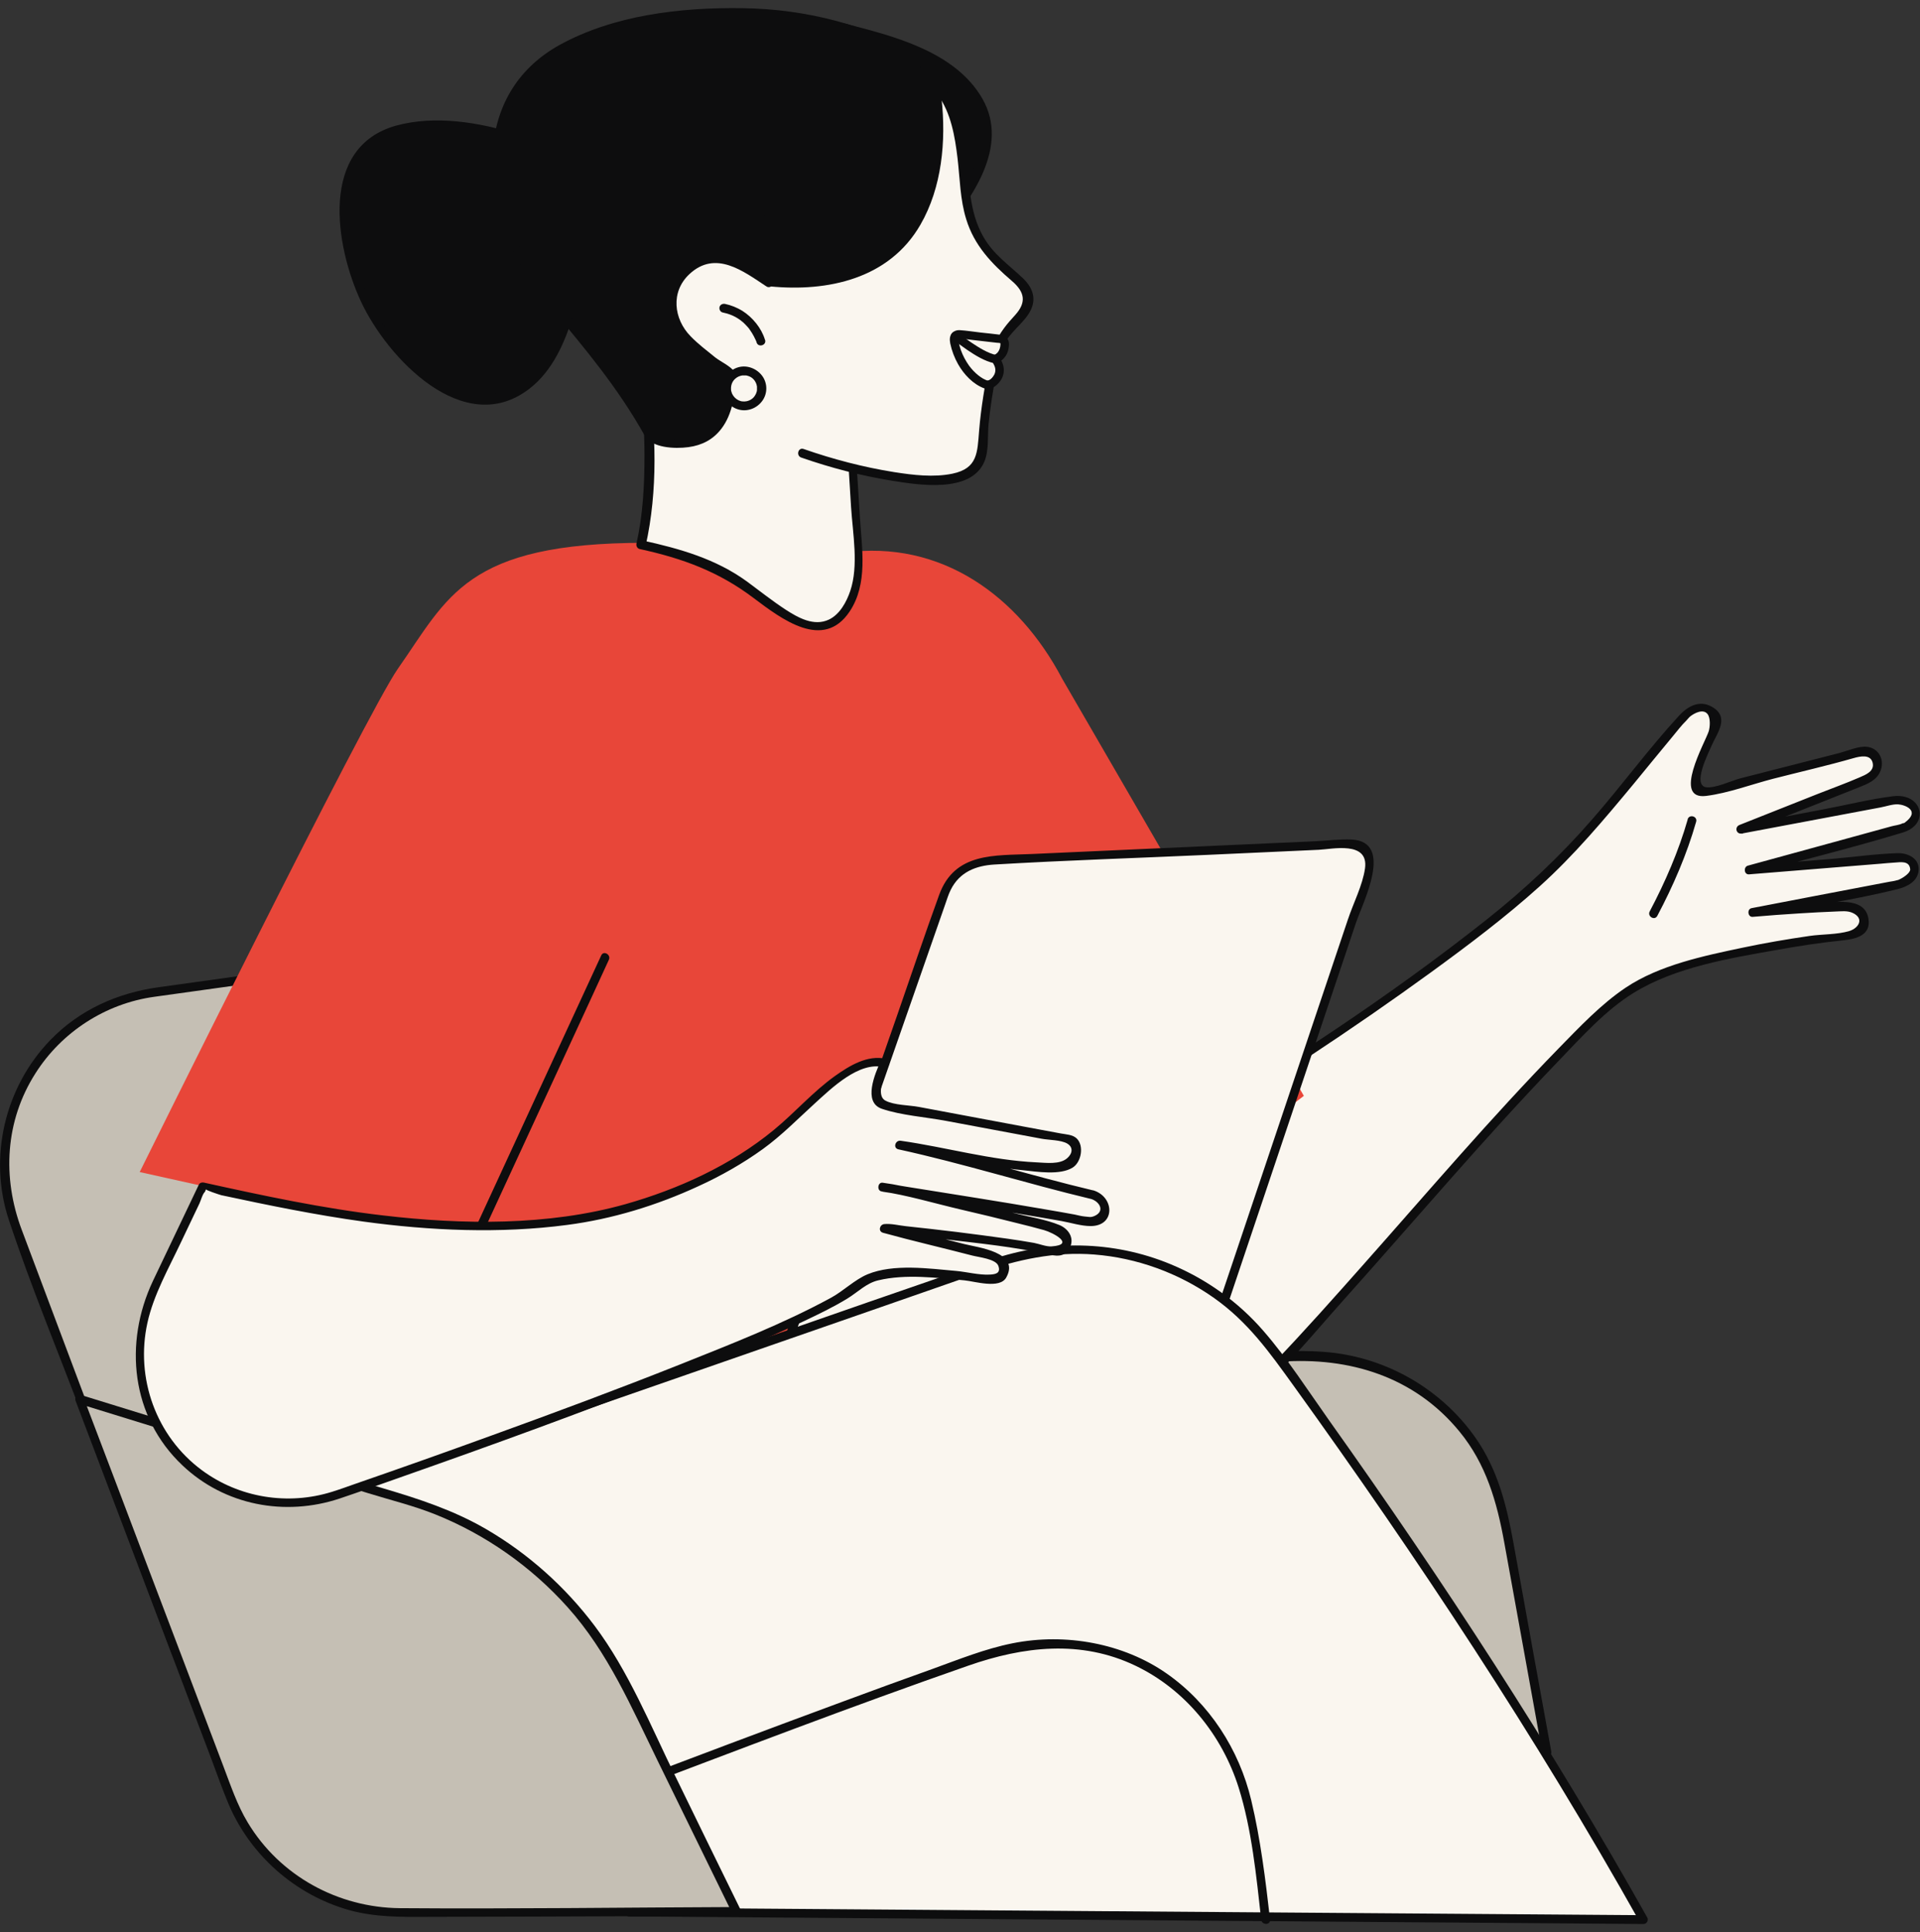 <svg xmlns="http://www.w3.org/2000/svg" width="166" height="167" viewBox="0 0 166 167" fill="none"><rect x="0" y="0" width="166" height="167" fill="#333333" stroke="none"/><g id="Capa_1" clip-path="url(#clip0_642_525)"><path id="Vector" d="M54.412 165.264H137.297L95.194 123.548L35.301 138.573L54.412 165.264Z" fill="#FAF6EF"></path><path id="Vector_2" d="M54.412 165.652C63.762 165.652 73.111 165.652 82.461 165.652C97.352 165.652 112.232 165.652 127.123 165.652C130.519 165.652 133.914 165.652 137.309 165.652C137.637 165.652 137.819 165.24 137.576 164.997C132.604 160.074 127.645 155.15 122.673 150.227C115.033 142.66 107.381 135.081 99.741 127.514L96.625 124.421C96.322 124.118 95.825 123.379 95.4 123.221C94.976 123.063 94.296 123.391 93.884 123.488L89.907 124.482L59.166 132.195L43.911 136.027C41.17 136.718 38.284 137.215 35.592 138.112C35.471 138.149 35.325 138.173 35.204 138.209C34.986 138.27 34.828 138.573 34.973 138.767C40.552 146.552 46.13 154.338 51.708 162.123C52.508 163.239 53.297 164.342 54.097 165.458C54.376 165.858 55.043 165.47 54.752 165.07C49.174 157.284 43.595 149.499 38.017 141.714C37.217 140.598 36.428 139.495 35.628 138.379L35.398 138.937C41.922 137.3 48.446 135.663 54.97 134.026L86.911 126.01L92.09 124.713C92.987 124.482 94.09 124.373 94.939 123.997C95.4 123.803 95.279 124.13 94.939 123.815C95.061 123.936 95.206 124.058 95.315 124.191C96.031 125.028 96.916 125.78 97.704 126.556C104.907 133.686 112.11 140.817 119.301 147.959L130.543 159.091L134.496 163.008C135.187 163.699 135.915 164.706 136.752 165.24C136.861 165.312 136.958 165.446 137.055 165.531L137.322 164.876C127.972 164.876 118.622 164.876 109.273 164.876H64.611C61.215 164.876 57.82 164.876 54.424 164.876C53.939 164.876 53.927 165.64 54.424 165.64L54.412 165.652Z" fill="#0D0D0E"></path><path id="Vector_3" d="M72.893 2.367C84.171 5.253 89.846 10.068 81.03 20.048L61.519 12.917L72.893 2.367Z" fill="#0D0D0E"></path><path id="Vector_4" d="M72.784 2.743C76.555 3.713 81.43 4.999 83.879 8.321C86.329 11.644 83.916 15.949 81.624 18.775C81.418 19.029 81.212 19.296 80.993 19.526C80.023 20.521 81.308 19.599 81.114 19.672C81.078 19.684 80.969 19.611 80.92 19.599C80.629 19.551 80.314 19.381 80.047 19.284L76.773 18.083L67.642 14.748C65.641 14.021 63.64 13.281 61.639 12.554L61.809 13.196C65.592 9.68 69.388 6.163 73.171 2.646C73.535 2.307 72.99 1.773 72.638 2.113C68.855 5.629 65.059 9.146 61.275 12.663C61.045 12.869 61.191 13.209 61.445 13.306C67.132 15.379 72.808 17.465 78.495 19.538C79.308 19.842 80.132 20.133 80.945 20.436C81.066 20.484 81.236 20.436 81.321 20.339C83.988 17.295 87.311 12.663 84.934 8.528C82.558 4.392 77.088 3.083 73.014 2.028C72.541 1.907 72.335 2.634 72.808 2.767L72.784 2.743Z" fill="#0D0D0E"></path><path id="Vector_5" d="M95.594 118.164C95.994 118.358 104.046 117.825 111.928 117.242C120.684 116.6 128.505 122.663 130.082 131.297L133.744 151.5L95.594 118.152V118.164Z" fill="#C5BFB4"></path><path id="Vector_6" d="M95.497 118.528C96.952 118.952 99.038 118.479 100.505 118.394C103.925 118.2 107.332 117.958 110.74 117.703C116.682 117.279 122.296 119.001 126.177 123.73C128.493 126.543 129.427 129.842 130.057 133.334C130.688 136.827 131.294 140.161 131.913 143.569C132.398 146.249 132.883 148.929 133.368 151.609L134.011 151.233C122.854 141.483 111.698 131.734 100.553 121.996C98.989 120.626 97.425 119.267 95.86 117.897C95.497 117.57 94.951 118.115 95.327 118.431C106.483 128.18 117.64 137.93 128.784 147.668C130.348 149.038 131.913 150.396 133.477 151.767C133.768 152.021 134.18 151.767 134.12 151.391C133.028 145.4 131.937 139.398 130.858 133.407C130.264 130.133 129.5 127.016 127.535 124.227C124.613 120.092 119.956 117.388 114.911 116.891C110.982 116.503 106.835 117.23 102.906 117.473C101.33 117.57 99.741 117.667 98.152 117.739C97.437 117.776 96.418 117.982 95.703 117.776C95.23 117.642 95.024 118.37 95.497 118.516V118.528Z" fill="#0D0D0E"></path><path id="Vector_7" d="M102.142 97.828C110.812 92.613 126.54 82.342 133.841 75.43C138.279 71.234 144.645 62.733 145.943 61.594C147.204 60.49 149.241 61.836 148.211 63.206C147.398 64.298 146.586 67.414 146.586 67.414C146.44 67.669 146.464 67.996 146.658 68.215C146.84 68.433 147.131 68.518 147.398 68.433L160.434 65.098C162.484 64.201 163.054 66.614 161.319 67.402L150.515 71.683L163.818 69.173C164.375 69.039 165.333 69.221 165.588 69.718C165.952 70.422 165.564 71.258 164.824 71.465L151.242 75.175L163.757 74.169C165.758 73.684 166.364 75.855 164.157 76.437L151.582 78.85C151.582 78.85 157.209 78.365 159.828 78.353C161.586 78.353 161.732 80.693 160.131 80.814C158.409 80.936 146.38 82.403 141.286 85.374C135.623 88.66 117.7 110.84 108.872 119.704C103.937 124.664 96.976 125.707 91.652 121.632L83.697 112.04C83.697 112.04 100.456 98.847 102.166 97.816L102.142 97.828Z" fill="#FAF6EF"></path><path id="Vector_8" d="M102.336 98.155C109.673 93.741 116.852 89.036 123.776 84.004C126.989 81.663 130.179 79.262 133.138 76.594C136.097 73.926 138.68 70.846 141.226 67.778C142.366 66.396 143.494 65.001 144.646 63.619C145.022 63.17 145.373 62.697 145.786 62.297C145.907 62.176 146.004 62.03 146.137 61.921C146.477 61.654 147.229 61.242 147.617 61.703C147.908 62.042 147.847 62.867 147.726 63.231C147.399 64.213 144.573 69.161 147.508 68.797C149.436 68.554 151.412 67.802 153.292 67.317C155.608 66.723 157.949 66.19 160.241 65.535C160.871 65.353 161.708 65.195 161.902 65.911C162.096 66.663 161.308 66.966 160.774 67.196C159.598 67.706 158.385 68.142 157.185 68.615C154.917 69.512 152.661 70.41 150.394 71.307C149.945 71.489 150.103 72.132 150.6 72.047C154.602 71.295 158.591 70.543 162.593 69.791C163.054 69.706 163.624 69.5 164.109 69.524C164.703 69.561 166.098 70.082 164.655 71.125C164.606 71.162 164.521 71.149 164.473 71.174C164.218 71.307 163.842 71.343 163.563 71.416L156.615 73.32C154.784 73.817 152.952 74.327 151.121 74.824C150.721 74.933 150.782 75.612 151.218 75.576C155.026 75.272 158.834 74.957 162.629 74.654C163.03 74.618 163.43 74.581 163.83 74.557C164.279 74.533 165.091 74.363 165.152 75.139C165.176 75.454 164.545 75.855 164.327 75.964C164.012 76.121 164.121 76.049 163.963 76.097C163.769 76.158 163.551 76.182 163.345 76.218L156.991 77.431C155.135 77.783 153.292 78.146 151.437 78.498C151.024 78.583 151.109 79.286 151.534 79.25C152.892 79.129 154.262 79.032 155.632 78.947C156.651 78.886 157.658 78.826 158.676 78.789C159.186 78.777 159.707 78.692 160.18 78.91C161.199 79.383 160.714 80.22 159.889 80.475C158.846 80.79 157.536 80.742 156.457 80.899C154.529 81.178 152.613 81.505 150.709 81.906C147.314 82.621 143.482 83.409 140.547 85.374C138.401 86.817 136.557 88.781 134.763 90.612C128.93 96.591 123.509 102.957 117.967 109.203C115.396 112.101 112.814 115.011 110.134 117.812C106.774 121.329 102.761 124.264 97.619 123.694C95.557 123.463 93.12 122.639 91.665 121.111C90.731 120.129 89.906 118.989 89.033 117.946C87.323 115.884 85.626 113.835 83.916 111.773V112.307C86.729 110.088 89.555 107.881 92.392 105.674C95.63 103.151 98.82 100.302 102.312 98.143C102.724 97.888 102.348 97.222 101.924 97.488C98.456 99.623 95.303 102.448 92.101 104.946C89.191 107.214 86.281 109.481 83.382 111.773C83.213 111.907 83.261 112.174 83.382 112.307C85.019 114.284 86.669 116.272 88.306 118.249C89.191 119.316 90.064 120.395 90.962 121.463C91.859 122.53 93.278 123.245 94.612 123.754C99.159 125.489 104.167 124.13 107.842 121.111C110.922 118.576 113.541 115.29 116.197 112.331C122.357 105.455 128.323 98.386 134.726 91.728C136.715 89.667 138.777 87.338 141.238 85.823C144.84 83.591 149.557 82.827 153.668 82.1C155.56 81.76 157.476 81.469 159.392 81.275C160.507 81.154 161.793 80.826 161.538 79.383C161.199 77.443 158.543 78.013 157.185 78.086C155.293 78.183 153.413 78.328 151.534 78.486L151.631 79.238C155.754 78.45 159.986 77.868 164.073 76.849C164.849 76.655 165.722 76.23 165.867 75.357C166.049 74.266 165.018 73.72 164.073 73.745C162.12 73.805 160.144 74.096 158.203 74.254C155.875 74.448 153.535 74.63 151.206 74.824L151.303 75.576C155.705 74.375 160.144 73.284 164.509 71.962C166.91 71.234 166.183 68.518 163.684 68.821C161.659 69.076 159.634 69.585 157.633 69.961C155.22 70.422 152.807 70.871 150.394 71.331L150.6 72.071C152.771 71.21 154.941 70.349 157.112 69.488L160.774 68.033C161.49 67.742 162.217 67.463 162.557 66.699C162.981 65.753 162.484 64.674 161.417 64.552C160.726 64.468 159.719 64.904 159.04 65.086L150.454 67.281C149.715 67.475 148.259 68.166 147.496 68.045C146.319 67.839 147.665 65.183 147.956 64.504C148.466 63.34 149.593 61.982 147.993 61.084C146.913 60.478 145.907 61.06 145.167 61.86C142.524 64.734 140.207 67.912 137.637 70.846C134.848 74.048 131.816 76.885 128.493 79.517C120.126 86.138 111.092 92.031 101.948 97.525C101.524 97.779 101.912 98.434 102.336 98.18V98.155Z" fill="#0D0D0E"></path><path id="Vector_9" d="M146.295 70.919C146.295 70.919 145.168 74.836 142.973 78.971L146.295 70.919Z" fill="#FAF6EF"></path><path id="Vector_10" d="M145.919 70.822C145.13 73.574 143.966 76.254 142.632 78.777C142.402 79.213 143.057 79.601 143.287 79.165C144.658 76.582 145.846 73.841 146.646 71.028C146.78 70.555 146.052 70.349 145.907 70.822H145.919Z" fill="#0D0D0E"></path><path id="Vector_11" d="M53.878 80.111L12.587 85.871C3.335 87.641 -2.038 97.391 1.419 106.159L15.219 142.89L34.912 141.217L53.89 80.111H53.878Z" fill="#C5BFB4"></path><path id="Vector_12" d="M53.781 79.747C40.418 81.615 27.042 83.482 13.679 85.338C10.138 85.835 6.876 87.29 4.366 89.885C0.4 93.972 -1.031 100.071 0.776 105.48C2.716 111.313 5.105 117.036 7.276 122.797C9.81 129.527 12.333 136.257 14.867 142.999C14.928 143.145 15.061 143.29 15.231 143.278C21.791 142.721 28.364 142.163 34.925 141.605C35.094 141.593 35.24 141.496 35.288 141.326C37.435 134.414 39.581 127.502 41.728 120.59C45.123 109.676 48.506 98.762 51.902 87.848C52.69 85.301 53.478 82.767 54.267 80.22C54.412 79.747 53.672 79.553 53.527 80.014C49.986 91.401 46.457 102.788 42.916 114.175C40.721 121.244 38.526 128.314 36.331 135.384C35.798 137.094 35.106 138.828 34.718 140.586C34.694 140.708 34.561 140.914 34.573 141.035C34.585 141.168 34.973 140.974 34.767 140.853C34.573 140.744 33.894 140.926 33.676 140.95L31.493 141.132L19.378 142.163C18.287 142.26 16.626 142.078 15.595 142.49C14.964 142.733 15.546 142.163 15.571 142.769C15.571 142.599 15.413 142.345 15.352 142.187L8.428 123.73C6.245 117.922 4.062 112.113 1.88 106.304C0.182 101.793 0.437 96.894 3.068 92.771C5.336 89.194 9.131 86.744 13.327 86.162C26.485 84.331 39.654 82.488 52.811 80.657L54 80.487C54.485 80.414 54.279 79.687 53.794 79.747H53.781Z" fill="#0D0D0E"></path><path id="Vector_13" d="M12.078 101.308C12.078 101.308 31.735 61.581 34.403 57.798C38.745 51.613 40.248 46.92 55.758 46.92L73.038 47.769C81.369 46.629 88.063 51.516 91.823 58.647L112.729 94.723L92.55 110.063L84.971 112.404C83.758 115.508 80.751 117.655 77.028 117.934L32.342 131.212L42.188 107.99L12.078 101.308Z" fill="#E84639"></path><path id="Vector_14" d="M51.986 82.573C48.033 91.146 44.068 99.72 40.114 108.293L38.441 111.931C38.235 112.368 38.89 112.756 39.096 112.319C43.049 103.746 47.014 95.172 50.968 86.599L52.641 82.961C52.847 82.524 52.193 82.136 51.986 82.573Z" fill="#0D0D0E"></path><path id="Vector_15" d="M73.584 37.789L74.226 48.169C74.311 49.528 74.105 50.922 73.487 52.135C72.65 53.748 71.037 55.166 68.042 53.226C63.422 50.255 63.531 48.812 55.455 47.09C55.455 47.09 57.758 37.001 54.023 25.905L52.568 9.546L73.365 4.538L80.229 21.6L73.584 37.789Z" fill="#FAF6EF"></path><path id="Vector_16" d="M73.208 37.789C73.329 39.814 73.463 41.839 73.584 43.864C73.73 46.12 74.251 48.897 73.511 51.08C73.196 52.014 72.614 53.105 71.668 53.554C70.371 54.172 68.988 53.384 67.921 52.693C66.769 51.941 65.69 51.08 64.586 50.267C61.882 48.303 58.79 47.43 55.552 46.714L55.819 47.187C56.886 42.434 56.74 37.255 56.001 32.478C55.6 29.87 54.533 27.397 54.303 24.802L53.781 18.92L53.187 12.214C53.127 11.535 53.163 10.759 52.993 10.092C52.969 9.983 53.017 9.74 52.957 9.655C52.823 9.461 52.544 9.849 52.751 9.886C53.042 9.946 53.66 9.668 53.939 9.595L56.243 9.037L62.755 7.473C66.32 6.612 69.885 5.763 73.451 4.902L72.978 4.635C74.93 9.486 76.882 14.336 78.823 19.187C79.126 19.939 79.587 20.751 79.769 21.552C79.853 21.903 79.841 21.321 79.769 21.624C79.696 21.927 79.514 22.255 79.393 22.546C78.253 25.311 77.125 28.076 75.985 30.84C75.051 33.12 74.118 35.4 73.172 37.68C72.99 38.129 73.717 38.335 73.912 37.886C75.9 33.023 77.901 28.16 79.89 23.31C80.084 22.837 80.557 22.122 80.569 21.6C80.569 21.139 80.157 20.509 79.999 20.096L76.507 11.426C75.573 9.098 74.627 6.769 73.693 4.429C73.608 4.235 73.439 4.114 73.22 4.162C66.284 5.836 59.36 7.497 52.423 9.17C52.278 9.207 52.132 9.376 52.144 9.534C52.496 13.512 52.848 17.501 53.199 21.479C53.333 22.922 53.321 24.462 53.587 25.893C54 28.076 54.812 30.186 55.176 32.405C55.54 34.624 55.722 37.049 55.722 39.39C55.722 41.912 55.588 44.507 55.03 46.981C54.982 47.175 55.091 47.405 55.297 47.454C59.032 48.266 62.137 49.406 65.18 51.71C67.557 53.493 71.183 56.282 73.463 52.85C75.051 50.461 74.518 47.442 74.348 44.75C74.203 42.434 74.057 40.117 73.912 37.801C73.875 37.316 73.123 37.316 73.147 37.801L73.208 37.789Z" fill="#0D0D0E"></path><path id="Vector_17" d="M44.601 11.971C44.601 11.971 30.85 7.424 29.843 16.495C28.849 25.565 36.27 35.327 42.843 34.43C49.415 33.545 50.228 21.612 50.228 21.612L44.589 11.971H44.601Z" fill="#0D0D0E"></path><path id="Vector_18" d="M44.698 11.608C41.473 10.553 37.568 9.947 34.257 10.856C27.588 12.699 28.958 21.236 31.214 26.075C33.469 30.913 40.09 37.983 45.766 33.605C47.803 32.041 48.894 29.495 49.597 27.093C49.913 26.014 50.155 24.911 50.337 23.795C50.434 23.165 50.64 22.413 50.604 21.77C50.58 21.358 50.361 21.079 50.143 20.715L48.252 17.477C47.148 15.585 46.032 13.681 44.929 11.79C44.686 11.365 44.019 11.753 44.274 12.178C46.081 15.258 47.803 18.411 49.682 21.442C49.755 21.552 49.864 21.697 49.901 21.819C49.804 21.503 49.864 21.758 49.828 21.928C49.694 22.57 49.67 23.262 49.549 23.916C49.161 26.16 48.542 28.427 47.427 30.416C46.154 32.684 44.128 34.357 41.4 34.103C38.065 33.787 35.276 31.144 33.469 28.512C31.335 25.408 30.062 21.624 30.134 17.841C30.195 15.185 31.117 12.833 33.736 11.826C37.034 10.565 41.206 11.268 44.492 12.348C44.965 12.505 45.159 11.765 44.698 11.608Z" fill="#0D0D0E"></path><path id="Vector_19" d="M75.185 3.871C82.449 6.684 82.788 9.704 83.37 15.658C83.589 17.914 83.71 21.151 88.172 24.329C89.082 24.971 89.227 26.269 88.451 27.069C87.578 27.979 85.929 29.567 85.832 31.835C85.832 31.835 85.08 34.976 84.91 38.893C84.68 44.532 69.34 39.159 69.34 39.159" fill="#FAF6EF"></path><path id="Vector_20" d="M75.088 4.235C77.295 5.108 79.672 6.199 81.091 8.2C82.23 9.801 82.558 11.777 82.788 13.681C82.994 15.44 83.007 17.259 83.54 18.956C84.231 21.212 85.723 22.776 87.481 24.28C88.645 25.274 88.73 26.16 87.772 27.227C87.445 27.59 87.117 27.942 86.826 28.342C86.135 29.264 85.711 30.234 85.505 31.362C85.165 33.29 84.813 35.23 84.656 37.195C84.498 39.159 84.522 40.481 82.352 40.942C80.715 41.281 78.932 41.063 77.307 40.808C74.651 40.384 72.008 39.693 69.473 38.807C69.012 38.65 68.806 39.377 69.267 39.547C71.802 40.432 74.457 41.124 77.101 41.548C79.356 41.912 83.904 42.664 85.092 39.935C85.517 38.953 85.371 37.704 85.468 36.673C85.614 35.242 85.832 33.824 86.111 32.405C86.317 31.386 86.438 30.416 86.972 29.494C87.578 28.451 88.864 27.651 89.24 26.499C89.555 25.553 89.13 24.704 88.451 24.062C87.166 22.837 85.893 22.012 84.995 20.424C83.795 18.302 83.819 15.864 83.54 13.511C83.285 11.426 82.885 9.304 81.6 7.594C80.06 5.544 77.634 4.429 75.306 3.507C74.845 3.325 74.651 4.065 75.1 4.247L75.088 4.235Z" fill="#0D0D0E"></path><path id="Vector_21" d="M42.989 12.93C43.413 6.394 48.143 2.222 60.949 1.203C67.594 0.67 73.014 2.113 77.028 3.847C78.047 4.284 80.375 5.678 80.375 5.678C80.448 15.44 75.452 18.848 66.466 24.426L64.283 22.983C62.864 22.049 61.009 22.11 59.651 23.14C57.65 24.668 57.553 27.651 59.445 29.313C60.9 30.598 62.428 31.872 63.228 32.381C63.18 40.736 56.219 37.777 56.219 37.777C56.219 37.777 54.643 33.812 48.822 27.372C43.886 21.903 42.674 17.829 42.989 12.918V12.93Z" fill="#0D0D0E"></path><path id="Vector_22" d="M43.377 12.93C44.104 3.204 55.928 1.482 63.725 1.47C68.964 1.47 74.336 2.658 78.895 5.266C79.174 5.423 79.683 5.605 79.902 5.848C80.169 6.151 79.999 6.175 79.987 6.769C79.938 8.091 79.793 9.401 79.477 10.686C78.98 12.675 78.059 14.518 76.773 16.119C75.367 17.853 73.596 19.272 71.777 20.545C70.807 21.224 69.812 21.879 68.818 22.522C68.272 22.873 67.581 23.189 67.084 23.613C66.587 24.037 66.781 24.05 66.272 23.855C64.586 23.225 63.773 21.806 61.724 21.976C59.857 22.134 58.244 23.516 57.819 25.347C57.286 27.651 58.644 29.167 60.269 30.561C60.875 31.083 62.634 32.065 62.84 32.866C63.082 33.812 62.488 35.461 61.991 36.273C60.815 38.213 58.232 38.262 56.34 37.449C56.752 37.631 56.558 37.68 56.364 37.219C56.146 36.673 55.818 36.152 55.527 35.643C54.303 33.532 52.835 31.568 51.295 29.676C49.015 26.899 46.42 24.377 44.844 21.091C43.607 18.52 43.219 15.767 43.389 12.942C43.413 12.457 42.649 12.457 42.625 12.942C42.322 18.205 44.262 22.582 47.609 26.584C50.616 30.161 53.454 33.569 55.734 37.644C56.34 38.723 58.329 38.808 59.517 38.65C60.706 38.492 61.663 37.983 62.367 37.061C62.852 36.431 63.155 35.667 63.337 34.891C63.507 34.175 63.883 32.781 63.495 32.138C63.228 31.689 62.258 31.229 61.845 30.901C61.13 30.319 60.354 29.737 59.711 29.07C58.244 27.578 57.965 25.226 59.602 23.698C61.87 21.576 64.271 23.443 66.272 24.765C66.381 24.838 66.55 24.838 66.66 24.765C70.77 22.218 75.354 19.611 78.144 15.525C79.344 13.754 80.108 11.741 80.46 9.631C80.654 8.479 80.787 7.291 80.751 6.127C80.726 5.338 80.508 5.326 79.841 4.926C75.124 2.173 69.728 0.791 64.258 0.706C58.789 0.621 53.054 1.324 48.409 3.871C44.917 5.787 42.916 8.964 42.613 12.917C42.576 13.402 43.34 13.402 43.377 12.917V12.93Z" fill="#0D0D0E"></path><path id="Vector_23" d="M64.344 35.085C65.181 35.085 65.86 34.406 65.86 33.569C65.86 32.732 65.181 32.053 64.344 32.053C63.507 32.053 62.828 32.732 62.828 33.569C62.828 34.406 63.507 35.085 64.344 35.085Z" fill="#FAF6EF"></path><path id="Vector_24" d="M62.464 33.69C62.537 34.478 63.046 35.157 63.822 35.388C64.598 35.618 65.435 35.303 65.908 34.648C66.381 33.993 66.357 33.12 65.908 32.502C65.459 31.883 64.635 31.532 63.859 31.738C62.998 31.968 62.404 32.805 62.452 33.69C62.464 33.896 62.622 34.066 62.828 34.066C63.022 34.066 63.228 33.896 63.204 33.69C63.167 33.181 63.398 32.757 63.871 32.538C63.931 32.502 63.786 32.562 63.907 32.526C63.944 32.526 63.968 32.502 64.004 32.49C64.053 32.478 64.15 32.453 64.174 32.453C64.198 32.453 64.295 32.453 64.356 32.453C64.392 32.453 64.429 32.453 64.465 32.453C64.574 32.453 64.416 32.441 64.526 32.453C64.792 32.514 64.974 32.599 65.144 32.781C65.229 32.866 65.265 32.926 65.338 33.06C65.387 33.145 65.423 33.266 65.447 33.411C65.459 33.484 65.447 33.326 65.447 33.46C65.447 33.484 65.447 33.52 65.447 33.545C65.447 33.617 65.447 33.678 65.447 33.751C65.447 33.678 65.435 33.812 65.435 33.812C65.435 33.836 65.423 33.86 65.411 33.884C65.411 33.921 65.387 33.957 65.374 33.993C65.35 34.066 65.374 33.981 65.35 34.054C65.229 34.297 65.096 34.442 64.877 34.563C64.671 34.672 64.465 34.721 64.198 34.697C63.98 34.685 63.713 34.551 63.543 34.381C63.434 34.272 63.386 34.2 63.301 34.042C63.24 33.933 63.301 34.078 63.289 34.005C63.277 33.957 63.252 33.921 63.24 33.872C63.216 33.787 63.204 33.727 63.204 33.69C63.18 33.484 63.046 33.314 62.828 33.314C62.634 33.314 62.428 33.484 62.452 33.69H62.464Z" fill="#0D0D0E"></path><path id="Vector_25" d="M65.763 29.47C65.763 29.47 65.083 27.142 62.573 26.633L65.763 29.47Z" fill="#FAF6EF"></path><path id="Vector_26" d="M66.139 29.373C65.835 28.355 65.059 27.421 64.174 26.863C63.713 26.584 63.204 26.378 62.683 26.269C62.477 26.232 62.27 26.329 62.21 26.535C62.161 26.73 62.27 26.96 62.477 27.009C62.925 27.105 63.289 27.227 63.665 27.445C63.738 27.494 63.822 27.542 63.895 27.59C63.932 27.615 63.98 27.651 64.016 27.675C64.041 27.688 64.053 27.7 64.077 27.724C64.223 27.833 64.356 27.954 64.477 28.088C64.538 28.148 64.587 28.209 64.647 28.27C64.671 28.294 64.696 28.33 64.72 28.355C64.732 28.367 64.817 28.476 64.768 28.415C64.853 28.536 64.938 28.658 65.011 28.779C65.132 28.973 65.229 29.167 65.326 29.373C65.29 29.276 65.35 29.422 65.326 29.373C65.326 29.385 65.338 29.41 65.35 29.422C65.35 29.446 65.375 29.482 65.387 29.506C65.387 29.531 65.411 29.555 65.411 29.591C65.544 30.064 66.284 29.858 66.151 29.385L66.139 29.373Z" fill="#0D0D0E"></path><path id="Vector_27" d="M67.811 116.866L103.658 118.952L118.416 75.03C118.767 73.987 117.955 72.908 116.851 72.956L85.383 74.387C83.685 74.46 82.218 75.563 81.648 77.164L67.787 116.866H67.811Z" fill="#FAF6EF"></path><path id="Vector_28" d="M67.812 117.243C78.289 117.849 88.779 118.467 99.256 119.074C100.723 119.159 102.191 119.244 103.67 119.328C103.84 119.328 103.985 119.207 104.034 119.049C106.738 111.01 109.43 102.982 112.134 94.942C113.832 89.885 115.53 84.84 117.228 79.784C117.822 78.013 120.562 72.762 116.864 72.568C115.833 72.52 114.754 72.665 113.723 72.714L106.192 73.053L89.227 73.817C86.002 73.963 82.546 73.648 81.2 77.346C79.938 80.814 78.762 84.331 77.549 87.811C74.251 97.258 70.953 106.717 67.654 116.163L67.448 116.745C67.29 117.206 68.018 117.412 68.188 116.952C71.971 106.098 75.767 95.245 79.55 84.392L81.733 78.135C81.879 77.722 82 77.31 82.194 76.922C82.958 75.37 84.377 74.824 85.977 74.727C92.126 74.363 98.286 74.169 104.446 73.89L114.014 73.454C115.166 73.405 118.355 72.653 118.016 75.066C117.81 76.522 116.997 78.086 116.536 79.481C115.554 82.391 114.584 85.301 113.602 88.212C111.261 95.172 108.921 102.145 106.58 109.106L104.082 116.515C103.876 117.121 103.549 117.788 103.44 118.419C103.428 118.516 103.294 118.686 103.318 118.783C103.27 118.504 103.779 118.734 103.512 118.528C103.209 118.298 101.972 118.443 101.609 118.419L97.958 118.213L87.554 117.606L68.952 116.527L67.812 116.467C67.327 116.442 67.327 117.206 67.812 117.231V117.243Z" fill="#0D0D0E"></path><path id="Vector_29" d="M26.278 129.927L85.965 109.166C94.806 106.098 104.604 109.166 110.109 116.733C118.646 128.472 130.931 146.007 142.087 165.919L54.412 165.264" fill="#FAF6EF"></path><path id="Vector_30" d="M26.376 130.291C39.472 125.743 52.557 121.184 65.654 116.636C72.008 114.429 78.362 112.222 84.717 110.003C87.942 108.887 91.192 108.16 94.636 108.439C98.298 108.73 101.864 110.027 104.883 112.137C107.903 114.247 109.782 116.927 111.832 119.765C122.588 134.693 132.75 150.069 141.76 166.113L142.087 165.543C132.192 165.47 122.309 165.397 112.414 165.324C96.673 165.203 80.921 165.094 65.181 164.973L54.412 164.888C53.927 164.888 53.927 165.652 54.412 165.652C64.308 165.725 74.191 165.797 84.086 165.87C99.826 165.991 115.579 166.1 131.319 166.222L142.087 166.307C142.378 166.307 142.56 165.979 142.415 165.737C134.084 150.906 124.771 136.633 114.912 122.772C113.081 120.189 111.334 117.461 109.261 115.072C107.078 112.537 104.289 110.549 101.209 109.275C96.237 107.214 90.719 107.153 85.65 108.899C71.365 113.811 57.117 118.819 42.856 123.779C37.302 125.707 31.736 127.647 26.182 129.575C25.721 129.733 25.915 130.473 26.388 130.315L26.376 130.291Z" fill="#0D0D0E"></path><path id="Vector_31" d="M109.806 165.919C109.418 162.499 108.981 158.958 108.181 155.611C107.138 151.221 104.555 147.219 100.844 144.636C97.134 142.054 92.138 141.12 87.542 142.041C85.165 142.514 82.861 143.448 80.581 144.273C77.962 145.206 75.342 146.164 72.723 147.135C66.247 149.523 59.784 151.961 53.32 154.41C52.872 154.58 53.066 155.32 53.527 155.15C63.555 151.355 73.572 147.51 83.698 143.982C88.487 142.308 93.447 141.714 98.177 143.982C102.482 146.043 105.659 149.984 107.09 154.508C108.23 158.133 108.618 162.159 109.042 165.931C109.091 166.416 109.855 166.416 109.806 165.931V165.919Z" fill="#0D0D0E"></path><path id="Vector_32" d="M63.689 165.239L54.145 145.74C50.059 137.397 42.468 131.321 33.446 129.163L6.9 120.965L19.949 155.405C22.301 161.42 28.11 165.361 34.561 165.336L63.689 165.239Z" fill="#C5BFB4"></path><path id="Vector_33" d="M64.016 165.045C62.137 161.213 60.257 157.381 58.39 153.537C56.255 149.171 54.339 144.43 51.405 140.525C48.858 137.142 45.645 134.268 41.983 132.146C39.193 130.533 36.259 129.575 33.191 128.665C28.777 127.368 24.387 125.949 19.985 124.591C15.583 123.233 11.326 121.911 6.997 120.577C6.731 120.492 6.427 120.771 6.524 121.05C10.441 131.37 14.346 141.689 18.263 152.009C18.748 153.307 19.209 154.616 19.742 155.89C21.622 160.352 25.527 163.796 30.195 165.106C32.427 165.724 34.67 165.7 36.95 165.688L45.984 165.664C51.89 165.639 57.783 165.627 63.689 165.603C64.174 165.603 64.186 164.839 63.689 164.839C53.988 164.875 44.274 165.009 34.573 164.936C29.225 164.887 24.193 162.147 21.416 157.527C20.494 155.999 19.936 154.301 19.306 152.652C17.075 146.758 14.843 140.865 12.6 134.971C10.817 130.266 9.035 125.549 7.24 120.844L6.767 121.317C15.134 123.9 23.502 126.483 31.869 129.078C33.797 129.672 35.749 130.145 37.629 130.897C41.995 132.643 45.936 135.42 49.077 138.925C52.569 142.817 54.606 147.595 56.874 152.227C59.142 156.86 61.179 161.031 63.337 165.433C63.556 165.87 64.21 165.494 63.992 165.045H64.016Z" fill="#0D0D0E"></path><path id="Vector_34" d="M80.375 5.678C81.139 6.6 84.619 26.293 66.538 24.389C66.538 24.389 60.269 -1.453 80.375 5.678Z" fill="#0D0D0E"></path><path id="Vector_35" d="M80.047 5.872C80.411 6.345 80.496 7.473 80.581 8.115C80.787 9.668 80.824 11.256 80.702 12.809C80.399 16.604 78.932 20.521 75.512 22.546C72.82 24.135 69.582 24.305 66.551 24.001L66.915 24.28C66.284 21.685 66.005 18.945 66.005 16.277C66.005 12.396 66.72 7.364 70.662 5.508C73.669 4.089 77.319 4.987 80.29 6.03C80.751 6.187 80.957 5.46 80.496 5.29C77.634 4.283 74.324 3.507 71.329 4.429C69.279 5.072 67.691 6.539 66.745 8.455C64.829 12.299 65.035 17.041 65.605 21.188C65.75 22.291 65.932 23.395 66.187 24.474C66.223 24.644 66.393 24.741 66.551 24.753C71.583 25.25 76.882 24.098 79.575 19.43C81.442 16.204 81.806 12.178 81.406 8.528C81.309 7.655 81.284 6.199 80.715 5.46C80.424 5.072 79.757 5.46 80.06 5.848L80.047 5.872Z" fill="#0D0D0E"></path><path id="Vector_36" d="M85.226 33.229C84.329 32.914 82.873 31.665 82.473 29.41C82.425 29.119 82.655 28.852 82.958 28.888L86.511 29.3C86.73 29.325 86.887 29.507 86.887 29.725C86.887 30.149 86.742 30.804 86.075 31.047C86.075 31.047 87.106 32.259 85.699 33.181C85.566 33.266 85.396 33.29 85.238 33.229H85.226Z" fill="#FAF6EF"></path><path id="Vector_37" d="M85.322 32.878C85.322 32.878 85.261 32.853 85.237 32.841C85.31 32.866 85.201 32.829 85.201 32.829C85.14 32.793 85.067 32.769 85.007 32.732C84.861 32.647 84.716 32.55 84.594 32.453C84.291 32.211 84.012 31.92 83.782 31.605C83.491 31.192 83.249 30.744 83.079 30.271C82.994 30.028 82.921 29.773 82.873 29.531C82.848 29.385 82.788 29.252 82.957 29.252C83.103 29.252 83.261 29.288 83.394 29.3L84.291 29.41L86.195 29.628C86.28 29.628 86.365 29.64 86.45 29.652C86.462 29.652 86.486 29.652 86.498 29.652C86.438 29.628 86.498 29.676 86.498 29.713C86.498 30.089 86.353 30.525 85.953 30.683C85.686 30.792 85.601 31.071 85.795 31.289C85.734 31.192 85.831 31.338 85.795 31.289C85.819 31.338 85.856 31.374 85.88 31.423C85.965 31.58 86.013 31.665 86.05 31.871C86.074 32.005 86.05 32.211 85.965 32.381C85.856 32.587 85.577 32.938 85.322 32.878C84.873 32.744 84.679 33.46 85.128 33.581C85.637 33.727 86.086 33.411 86.401 33.035C86.644 32.744 86.789 32.381 86.789 31.992C86.789 31.556 86.595 31.119 86.317 30.792L86.159 31.398C86.704 31.18 87.081 30.744 87.19 30.161C87.238 29.907 87.275 29.616 87.153 29.373C87.02 29.106 86.777 28.973 86.498 28.937C85.928 28.864 85.346 28.803 84.776 28.743C84.207 28.682 83.576 28.573 82.969 28.537C82.739 28.524 82.509 28.597 82.351 28.755C82.084 29.021 82.096 29.349 82.157 29.689C82.29 30.319 82.521 30.925 82.836 31.483C83.346 32.381 84.146 33.229 85.128 33.581C85.577 33.739 85.759 33.035 85.322 32.878Z" fill="#0D0D0E"></path><path id="Vector_38" d="M82.582 29.021C82.582 29.021 84.68 30.768 86.05 31.047L82.582 29.021Z" fill="#FAF6EF"></path><path id="Vector_39" d="M82.327 29.276C82.739 29.616 83.176 29.943 83.625 30.246C84.328 30.719 85.116 31.216 85.965 31.398C86.159 31.435 86.365 31.338 86.414 31.144C86.462 30.962 86.353 30.731 86.159 30.695C85.383 30.525 84.668 30.064 83.988 29.616C83.697 29.422 83.406 29.203 83.127 28.997C83.055 28.937 83.188 29.046 83.127 28.997C83.103 28.973 83.079 28.961 83.055 28.937C83.018 28.912 82.982 28.876 82.946 28.852C82.909 28.828 82.885 28.803 82.849 28.779C82.691 28.658 82.485 28.633 82.327 28.779C82.194 28.912 82.169 29.167 82.327 29.3V29.276Z" fill="#0D0D0E"></path><path id="Vector_40" d="M94.478 103.272C90.84 102.411 80.969 99.659 77.816 98.98C80.69 99.368 89.263 101.502 92.295 100.689C93.399 100.398 93.168 98.616 92.623 98.519L76.3 95.463C75.027 95.22 76.531 91.886 76.531 91.886C74.663 91.316 71.619 93.668 68.782 96.506C63.482 101.793 53.987 105.419 46.505 105.746C37.629 106.134 32.887 105.965 17.547 102.581L13.533 111.033C11.993 114.211 11.605 117.897 12.745 121.232C15.073 128.023 22.494 131.588 29.249 129.187C29.249 129.187 69.97 115.253 74.566 110.864C76.288 109.227 85.88 110.585 85.88 110.585C87.178 110.864 86.887 108.851 86.232 108.681C83.321 107.929 76.979 106.292 76.494 106.195C76.07 106.11 88.221 107.383 91.155 108.184C92.295 108.499 92.804 106.656 91.519 106.28C87.832 105.188 76.64 102.678 76.337 102.63C76.021 102.581 90.27 104.825 93.969 105.576C95.775 105.94 96.345 103.721 94.466 103.285L94.478 103.272Z" fill="#FAF6EF"></path><path id="Vector_41" d="M94.575 102.909C88.997 101.587 83.516 99.853 77.913 98.616L77.707 99.356C81.297 99.865 84.826 100.799 88.439 101.15C89.64 101.272 91.641 101.611 92.744 100.92C93.484 100.459 93.751 99.04 93.084 98.398C92.732 98.07 92.174 98.058 91.713 97.973L88.391 97.355L79.453 95.681C78.641 95.524 77.295 95.536 76.555 95.135C75.67 94.663 76.495 92.856 76.834 92.08C76.931 91.874 76.871 91.582 76.604 91.522C75.015 91.158 73.463 92.104 72.214 92.989C70.274 94.372 68.734 96.166 66.902 97.67C63.204 100.714 58.656 102.787 54.072 104.085C47.391 105.965 39.957 105.868 33.093 105.055C27.879 104.449 22.737 103.345 17.62 102.217C17.462 102.181 17.268 102.242 17.196 102.387C15.874 105.164 14.54 107.953 13.218 110.73C10.684 116.102 11.338 122.469 15.765 126.653C19.415 130.121 24.641 131.103 29.371 129.527C31.105 128.944 32.827 128.326 34.549 127.72C42.589 124.894 50.616 121.984 58.547 118.843C62.222 117.388 65.896 115.896 69.473 114.211C70.759 113.604 72.044 112.986 73.257 112.246C74.154 111.7 74.894 110.912 75.925 110.67C78.289 110.1 81.006 110.451 83.394 110.67C84.268 110.755 86.438 111.434 86.996 110.427C88.233 108.22 84.522 107.832 83.358 107.529C81.103 106.947 78.823 106.425 76.567 105.807L76.47 106.559C76.992 106.498 77.61 106.668 78.12 106.716C79.381 106.85 80.642 106.995 81.891 107.141C84.741 107.48 87.639 107.771 90.44 108.39C91.216 108.56 92.029 108.742 92.477 107.893C92.926 107.044 92.405 106.231 91.604 105.892C90.428 105.407 89.046 105.201 87.796 104.885C86.232 104.497 84.656 104.121 83.091 103.758C80.86 103.236 78.58 102.533 76.313 102.23C75.888 102.169 75.791 102.909 76.216 102.981C80.217 103.648 84.219 104.255 88.221 104.934C89.409 105.128 90.586 105.334 91.762 105.54C92.574 105.686 93.472 105.977 94.296 105.977C96.443 105.977 96.37 103.479 94.551 102.897C94.078 102.751 93.884 103.479 94.345 103.636C95.085 103.879 95.533 104.679 94.66 105.091C94.284 105.261 94.163 105.176 93.799 105.152C93.508 105.128 93.205 105.043 92.914 104.982C92.089 104.825 91.265 104.691 90.44 104.546C88.427 104.194 86.414 103.867 84.389 103.539C81.733 103.103 79.065 102.703 76.41 102.254L76.313 103.006C78.241 103.26 80.933 104.049 83.067 104.546C84.692 104.922 86.305 105.31 87.93 105.722C88.718 105.916 89.494 106.11 90.27 106.328C91.046 106.547 93.011 107.59 90.913 107.735C90.477 107.771 89.846 107.517 89.397 107.432C88.633 107.298 87.869 107.177 87.093 107.068C85.626 106.862 84.159 106.668 82.691 106.486C81.224 106.304 79.781 106.146 78.326 105.989C77.744 105.928 77.04 105.746 76.446 105.807C76.046 105.855 75.9 106.438 76.349 106.559C78.896 107.262 81.491 107.856 84.049 108.523C84.595 108.669 86.111 108.814 86.317 109.421C86.56 110.1 85.99 110.148 85.565 110.172C84.644 110.221 83.601 109.942 82.679 109.857C80.314 109.651 77.258 109.214 75.003 110.148C73.899 110.609 72.917 111.591 71.85 112.173C67.678 114.441 63.18 116.187 58.778 117.946C53.406 120.08 47.997 122.093 42.564 124.057C38.66 125.476 34.731 126.871 30.802 128.229C30.11 128.471 29.419 128.726 28.716 128.944C24.896 130.145 20.676 129.466 17.45 127.077C13.497 124.154 11.69 119.122 12.745 114.344C13.279 111.907 14.588 109.627 15.643 107.383L17.244 104.024C17.365 103.77 17.511 103.2 17.717 103.018C17.753 102.981 17.778 102.812 17.826 102.8C17.705 102.848 18.954 103.26 19.136 103.309C23.21 104.182 27.297 105.019 31.42 105.589C37.168 106.377 43.256 106.644 49.028 105.88C52.945 105.37 56.777 104.194 60.354 102.545C62.319 101.648 64.21 100.58 65.957 99.319C67.582 98.143 68.952 96.736 70.431 95.39C71.911 94.044 74.251 91.752 76.385 92.237L76.155 91.68C75.658 92.795 74.579 95.269 76.24 95.839C77.901 96.409 80.048 96.554 81.842 96.894L90.088 98.434C90.683 98.543 91.738 98.531 92.271 98.846C92.805 99.162 92.732 99.707 92.271 100.107C91.629 100.677 90.44 100.508 89.628 100.471C85.65 100.289 81.806 99.162 77.877 98.604C77.404 98.531 77.186 99.234 77.671 99.344C83.273 100.568 88.754 102.302 94.333 103.636C94.806 103.745 95.012 103.018 94.539 102.897L94.575 102.909Z" fill="#0D0D0E"></path></g><defs><clipPath id="clip0_642_525"><rect width="166.001" height="165.588" fill="white" transform="translate(0 0.706)"></rect></clipPath></defs></svg>
